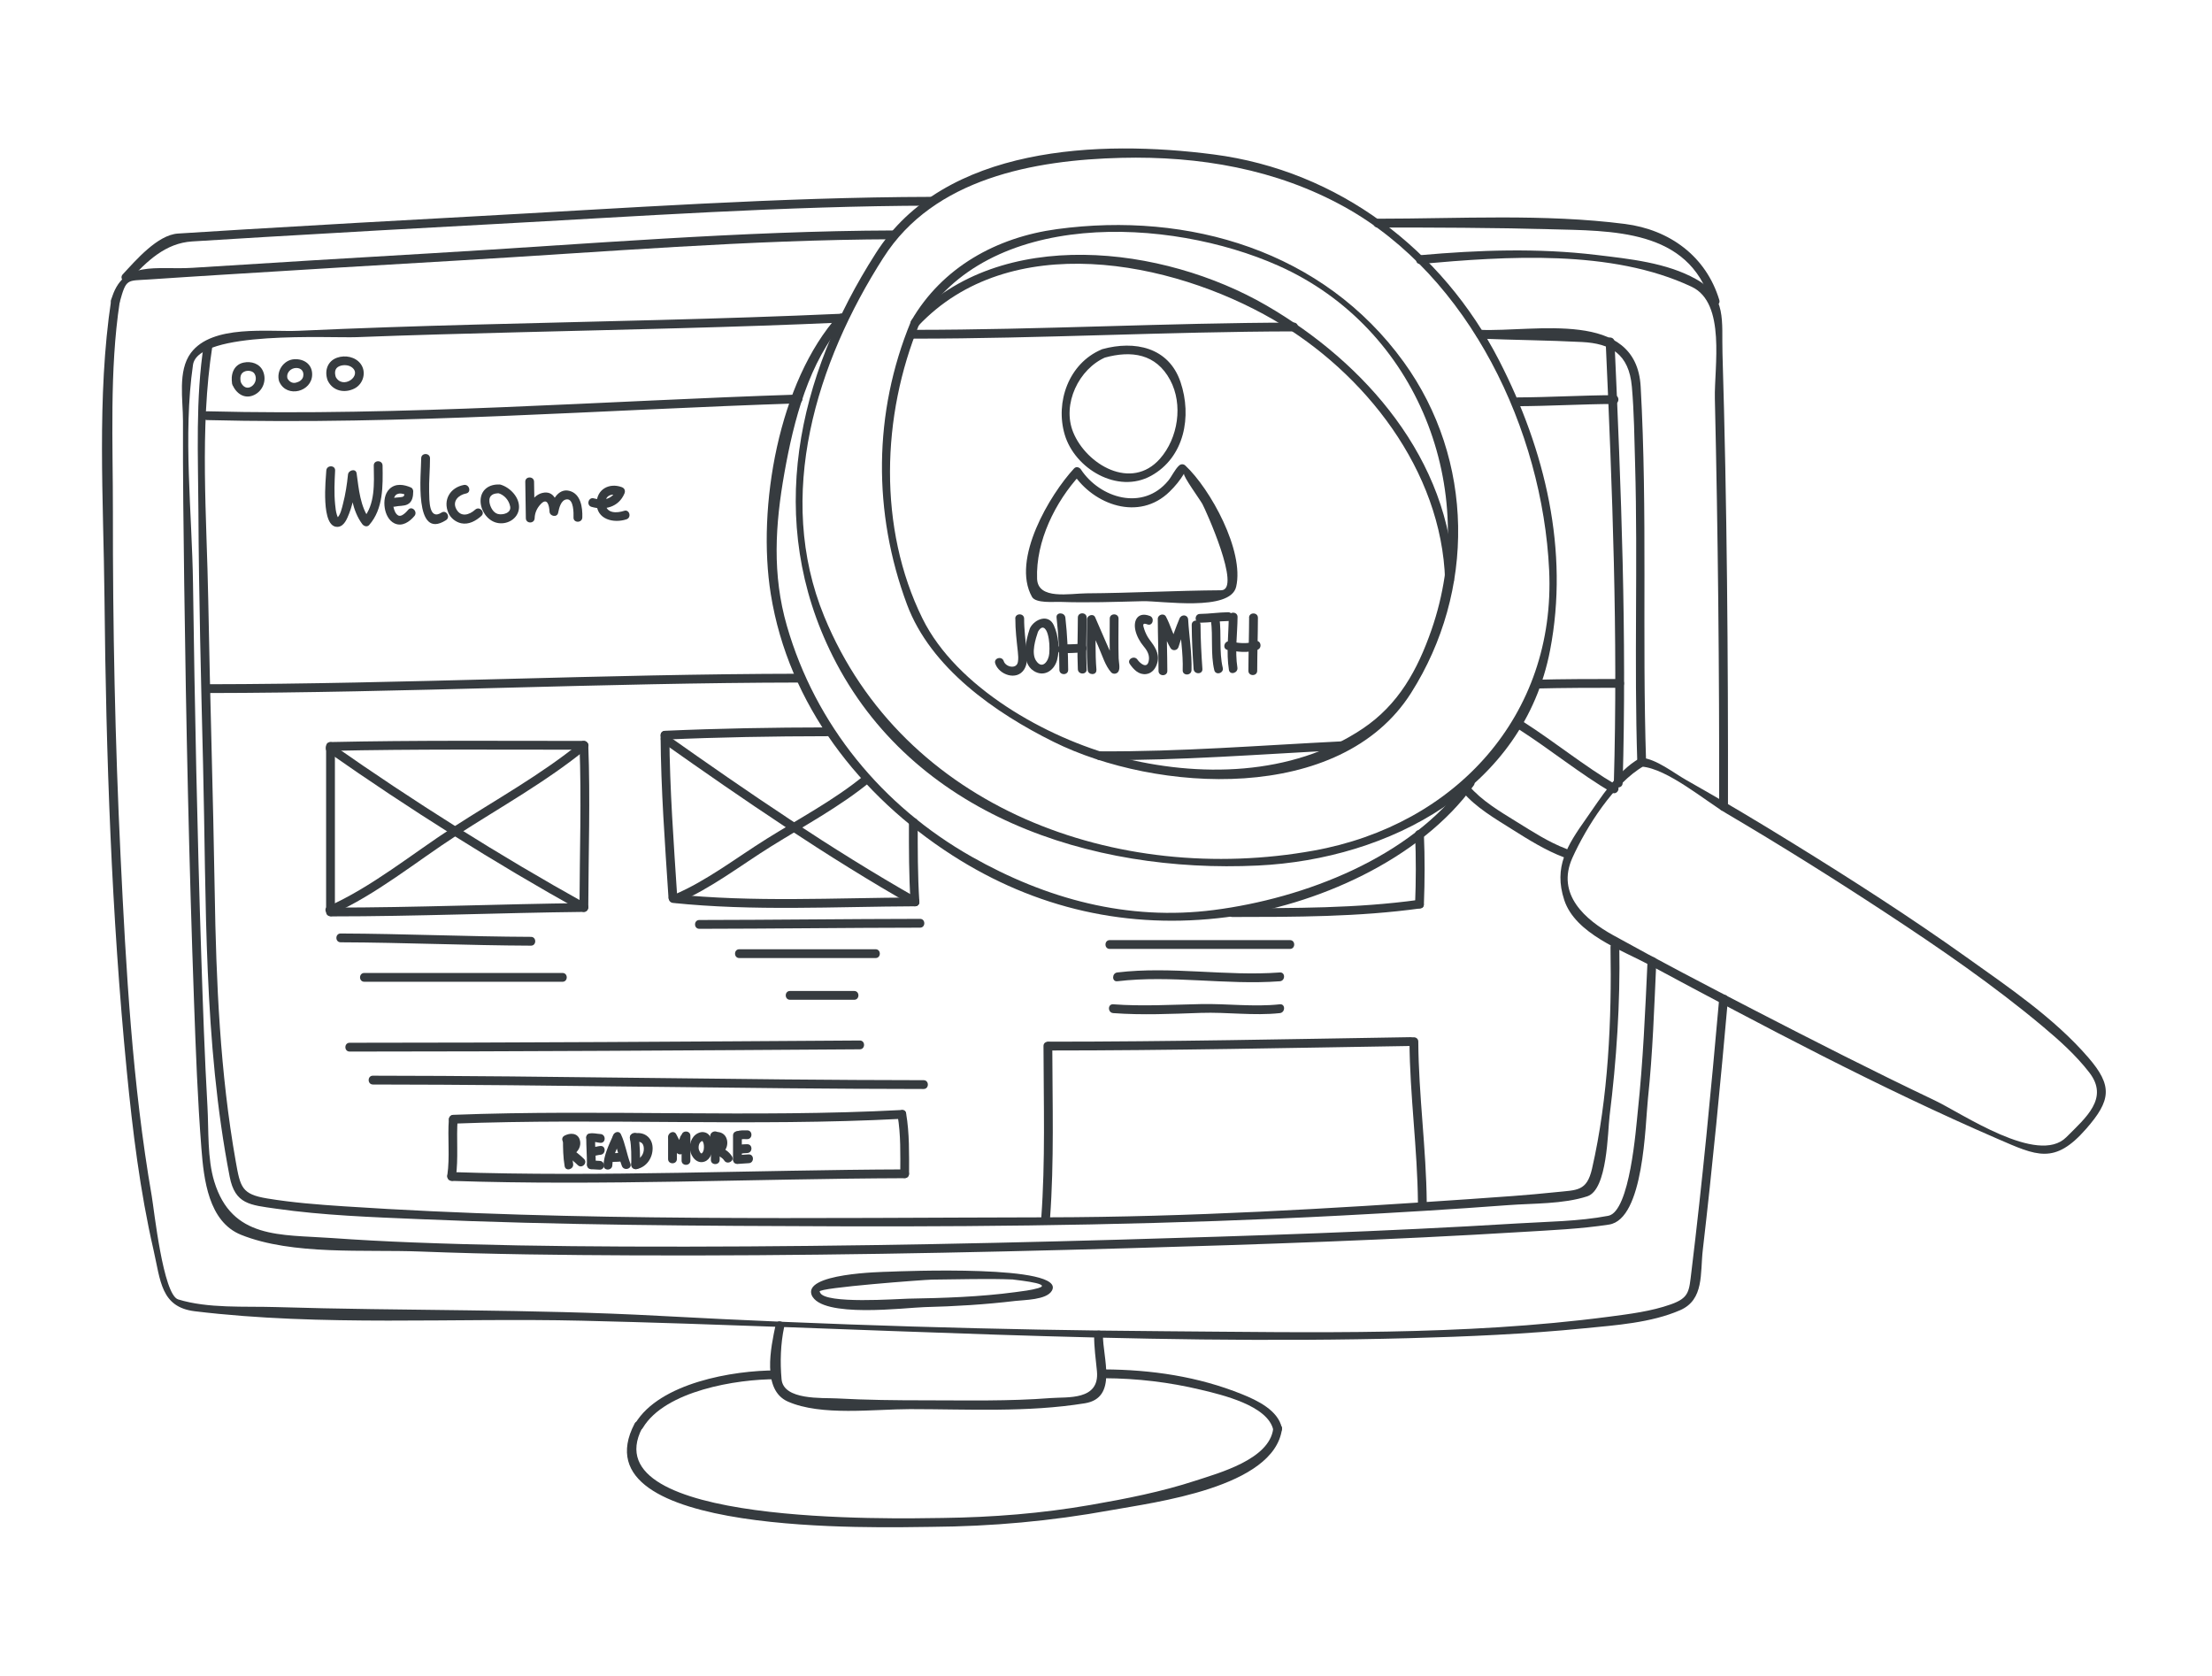 <?xml version="1.0" encoding="UTF-8" standalone="no"?>
<!-- Generator: Adobe Illustrator 15.1.0, SVG Export Plug-In . SVG Version: 6.00 Build 0)  -->
<!DOCTYPE svg  PUBLIC '-//W3C//DTD SVG 1.1//EN'  'http://www.w3.org/Graphics/SVG/1.1/DTD/svg11.dtd'>
<svg id="Layer_1" xmlns="http://www.w3.org/2000/svg" xml:space="preserve" height="200px" viewBox="0 0 264 200" width="264px" version="1.1" y="0px" x="0px" xmlns:xlink="http://www.w3.org/1999/xlink" enable-background="new 0 0 264 200">
			<path d="m109.66 38.807c8.099-13.977 29.901-12.898 42.918-7.097 16.726 7.453 24.063 26.778 18.27 43.45-1.672 4.812-3.947 8.928-8.206 11.788-8.479 5.692-19.631 5.857-29.187 3.354-8.546-2.239-19.299-8.257-23.363-16.501-5.322-10.796-4.875-24.211-0.379-35.118 0.258-0.626-0.758-0.896-1.013-0.279-4.472 10.85-4.543 22.747-0.452 33.728 2.822 7.575 10.519 12.935 17.485 16.39 12.259 6.082 34.237 7.477 42.674-5.821 7.707-12.145 7.568-27.836-0.873-39.502-9.595-13.262-25.634-17.987-41.382-15.857-7.227 0.978-13.698 4.55-17.398 10.937-0.35 0.585 0.56 1.114 0.9 0.528z" fill="#363B3F"/>
			<path d="m109.57 38.913c10.899-11.595 30.138-7.877 42.417-0.76 10.873 6.302 20.08 17.955 20.484 31.078 0.021 0.675 1.071 0.677 1.051 0-0.445-14.408-10.597-25.952-22.387-32.785-12.285-7.12-31.707-9.554-42.308 1.725-0.45 0.493 0.29 1.237 0.75 0.742z" fill="#363B3F"/>
			<path d="m14.281 36.083c0.802-2.901 0.851-2.553 3.498-2.733 2.881-0.197 5.763-0.377 8.646-0.559 9.417-0.592 18.836-1.155 28.256-1.703 17.298-1.006 34.708-2.484 52.043-2.538 0.677-0.002 0.677-1.052 0-1.05-18.398 0.057-36.877 1.65-55.235 2.724-9.502 0.556-19.003 1.128-28.502 1.734-4.37 0.279-8.377-1.006-9.718 3.845-0.178 0.655 0.836 0.932 1.016 0.28z" fill="#363B3F"/>
			<path d="m205.18 119.23c-0.965 10.862-1.992 21.729-3.314 32.555-0.281 2.298-0.231 3.085-2.446 3.871-2.354 0.835-4.93 1.152-7.392 1.476-17.453 2.293-35.429 1.86-52.987 1.731-20.122-0.147-40.252-0.742-60.345-1.834-15.258-0.829-30.536-0.58-45.807-1.049-3.695-0.113-8.048 0.188-11.625-0.914-1.799-0.554-2.875-10.731-3.153-12.335-2.318-13.36-3.071-27.033-3.722-40.559-0.659-13.684-0.931-27.39-0.914-41.089 0.01-8.21-0.421-16.846 0.807-24.997 0.1-0.662-0.912-0.947-1.013-0.279-1.742 11.56-0.914 23.897-0.799 35.533 0.186 18.846 0.832 37.741 2.665 56.504 0.696 7.122 1.571 14.275 3.174 21.257 0.86 3.746 0.878 6.889 4.952 7.381 15.188 1.835 30.88 0.763 46.153 1.125 32.931 0.779 65.706 2.959 98.685 2.088 7.005-0.186 14.02-0.489 20.995-1.18 3.736-0.369 7.934-0.646 11.421-2.157 2.896-1.256 2.388-4.404 2.713-7.201 1.158-9.957 2.115-19.942 3.003-29.927 0.06-0.69-0.99-0.68-1.05-0.01z" fill="#363B3F"/>
			<path d="m169.52 31.501c10.237-0.91 22.803-1.794 32.379 2.722 4.126 1.946 2.681 9.58 2.768 13.349 0.378 16.223 0.537 32.458 0.514 48.685-0.001 0.677 1.05 0.677 1.051 0 0.025-18.017-0.114-36.053-0.655-54.063-0.117-3.879 0.561-6.797-3.146-8.878-3.521-1.977-7.979-2.421-11.912-2.894-6.952-0.836-14.041-0.59-20.997 0.029-0.67 0.06-0.68 1.11 0 1.05z" fill="#363B3F"/>
			<path d="m100.45 37.439c-14.55 0.658-29.115 0.906-43.674 1.295-7.043 0.188-14.085 0.421-21.124 0.74-3.579 0.162-10.303-0.803-12.873 2.644-1.597 2.142-0.932 5.594-0.94 8.138-0.021 6.462 0.061 12.924 0.147 19.385 0.222 16.655 0.574 33.313 1.173 49.958 0.21 5.825 0.424 11.658 0.88 17.47 0.286 3.646 0.832 8.725 4.74 10.291 6.145 2.463 14.777 1.733 21.367 1.991 8.493 0.332 16.996 0.426 25.495 0.46 19.695 0.08 39.393-0.296 59.079-0.857 15.666-0.447 31.341-0.982 46.985-1.94 3.438-0.211 6.926-0.352 10.334-0.88 4.176-0.647 4.311-11.921 4.641-15.026 0.578-5.442 0.747-10.929 1.002-16.393 0.031-0.677-1.019-0.674-1.051 0-0.277 5.967-0.527 11.932-1.159 17.874-0.212 1.993-0.934 12.009-3.529 12.501-3.543 0.673-7.293 0.693-10.881 0.913-15.814 0.968-31.661 1.482-47.496 1.934-19.674 0.562-39.359 0.9-59.041 0.821-8.425-0.034-16.851-0.162-25.27-0.491-3.239-0.126-6.476-0.299-9.709-0.528-6.045-0.429-11.87 0.155-13.974-6.741-0.842-2.76-0.653-6.129-0.814-8.976-0.338-5.973-0.542-11.953-0.737-17.932-0.482-14.812-0.781-29.63-0.985-44.448-0.116-8.434-1.212-17.705-0.004-26.094 0.597-4.148 16.387-3.19 19.541-3.312 6.529-0.253 13.062-0.425 19.593-0.591 12.764-0.325 25.529-0.578 38.285-1.155 0.68-0.011 0.69-1.061 0.01-1.031z" fill="#363B3F"/>
			<path d="m196.46 90.959c-0.488-14.942 0.184-29.888-0.648-44.824-0.519-9.293-12.607-6.502-19.142-6.773-0.678-0.028-0.675 1.022 0 1.05 4.048 0.168 8.1 0.193 12.146 0.403 3.389 0.175 5.597 1.396 5.944 5.321 0.272 3.075 0.301 6.19 0.389 9.275 0.335 11.848-0.127 23.701 0.26 35.549 0.03 0.674 1.07 0.676 1.05-0.001z" fill="#363B3F"/>
			<path d="m24.334 41.049c-1.019 6.529-0.686 13.37-0.653 19.951 0.049 10.086 0.31 20.172 0.555 30.256 0.398 16.379 0.04 33.006 3.175 49.164 0.64 3.297 2.424 3.373 5.529 3.817 5.658 0.81 11.422 1.006 17.125 1.25 16.778 0.719 33.588 0.809 50.379 0.858 19.918 0.061 39.75-0.242 59.648-1.287 6.637-0.349 13.272-0.742 19.899-1.242 3.008-0.228 6.542-0.106 9.448-1.052 2.424-0.788 2.427-7.697 2.664-9.6 0.829-6.646 1.277-13.445 1.161-20.145-0.012-0.677-1.063-0.678-1.051 0 0.152 8.688-0.26 17.957-2.204 26.44-0.626 2.731-1.79 2.542-4.282 2.806-3.427 0.363-6.87 0.592-10.309 0.828-16.711 1.147-33.529 2.15-50.286 2.177-27.995 0.043-56.124 0.536-84.072-1.313-3.067-0.203-6.148-0.438-9.183-0.94-3.017-0.499-3.192-1.326-3.734-4.377-1.885-10.614-2.344-21.463-2.518-32.217-0.188-11.572-0.565-23.14-0.768-34.711-0.174-9.939-1.055-20.515 0.486-30.386 0.11-0.667-0.902-0.952-1.007-0.284z" fill="#363B3F"/>
			<path d="m193.66 93.463c0.508-17.567-0.179-35.133-0.972-52.681-0.031-0.674-1.081-0.677-1.051 0 0.794 17.548 1.48 35.114 0.972 52.681-0.02 0.678 1.03 0.676 1.05 0z" fill="#363B3F"/>
			<path d="m15.392 33.481c2.162-2.324 4.346-4.466 7.536-4.669 2.886-0.184 5.773-0.355 8.66-0.527 9-0.535 18.002-1.039 27.005-1.523 17.489-0.942 35.052-2.18 52.573-2.22 0.677-0.001 0.677-1.051 0-1.05-18.301 0.042-36.646 1.357-54.913 2.346-9.017 0.488-18.033 1-27.046 1.539-2.658 0.159-5.315 0.32-7.972 0.494-2.443 0.161-5.035 3.201-6.585 4.868-0.465 0.494 0.276 1.239 0.738 0.742z" fill="#363B3F"/>
			<path d="m164.42 27.15c6.811 0 13.619 0.019 20.428 0.203 7.547 0.204 16.684-0.062 19.338 8.73 0.194 0.646 1.208 0.371 1.012-0.279-1.579-5.232-5.935-8.397-11.259-9.079-9.65-1.236-19.809-0.625-29.519-0.625-0.67 0-0.67 1.05 0 1.05z" fill="#363B3F"/>
			<path d="m92.58 158.06c-0.583 2.741-1.678 7.804 1.438 9.19 3.972 1.768 10.319 0.908 14.585 0.908 6.931 0 14.001 0.412 20.871-0.696 3.977-0.642 2.126-5.431 2.162-8.163 0.009-0.678-1.041-0.677-1.05 0-0.019 1.455 0.195 2.884 0.333 4.331 0.336 3.531-3.531 3.054-5.522 3.209-4.982 0.39-9.966 0.269-14.962 0.269-3.536 0-7.056-0.035-10.588-0.229-1.667-0.092-6.341 0.246-6.568-2.287-0.186-2.07-0.119-4.221 0.313-6.252 0.145-0.66-0.866-0.94-1.007-0.28z" fill="#363B3F"/>
			<path d="m76.727 170.39c2.657-4.429 11.2-5.812 15.883-5.799 0.677 0.001 0.677-1.049 0-1.051-5.106-0.013-13.894 1.493-16.79 6.32-0.349 0.58 0.559 1.11 0.907 0.53z" fill="#363B3F"/>
			<path d="m131.78 164.47c3.927 0.019 7.76 0.469 11.579 1.387 2.407 0.579 7.991 1.855 8.613 4.813 0.139 0.662 1.151 0.381 1.012-0.279-0.44-2.097-2.945-3.28-4.729-4.002-5.249-2.124-10.838-2.941-16.476-2.97-0.67-0.01-0.67 1.04 0.01 1.05z" fill="#363B3F"/>
			<path d="m97.827 154.13c-0.225-0.463 12.643-1.421 13.409-1.426 3.261-0.022 6.521-0.145 9.781-0.013-1.002-0.041 4.976 0.425 2.892 1.028-0.878 0.255-1.831 0.359-2.73 0.48-4.233 0.567-8.544 0.705-12.811 0.779-1.227 0.022-9.923 0.674-10.488-0.725-0.25-0.619-1.266-0.349-1.013 0.279 1.144 2.831 11.276 1.508 13.458 1.455 3.624-0.088 7.253-0.308 10.853-0.739 1.068-0.128 3.712-0.109 4.357-1.21 1.857-3.172-18.162-2.327-19.443-2.278-0.709 0.026-10.501 0.171-9.172 2.897 0.289 0.6 1.195 0.07 0.899-0.54z" fill="#363B3F"/>
			<path d="m131.44 41.718c-3.876 1.651-5.521 6.256-4.366 10.151 1.208 4.077 6.316 7.113 10.31 4.909 3.99-2.203 4.888-7.106 3.513-11.179-1.413-4.187-5.499-4.988-9.331-3.934-0.652 0.18-0.375 1.192 0.279 1.013 3.203-0.881 6.126-0.466 7.809 2.667 1.58 2.939 0.944 6.95-1.209 9.394-3.41 3.871-8.783 0.705-10.358-3.147-1.373-3.359 0.674-7.598 3.884-8.966 0.63-0.267 0.1-1.171-0.52-0.908z" fill="#363B3F"/>
			<path d="m128.1 56.548c2.434 3.69 7.83 5.695 11.484 2.13 0.688-0.671 1.235-1.339 1.731-2.157-0.162 0.268 1.871 3.052 2.188 3.621 0.33 0.59 4.743 10.281 2.24 10.298-5.364 0.036-10.725 0.332-16.09 0.366-1.968 0.013-5.781 0.812-5.877-1.737-0.169-4.489 2.19-9.214 5.147-12.414 0.459-0.496-0.282-1.241-0.742-0.742-2.876 3.111-7.518 10.855-5.014 15.315 0.448 0.798 2.647 0.573 3.314 0.598 3.297 0.12 6.61-0.002 9.907-0.083 2.227-0.055 10.45 1.283 11.147-1.725 0.99-4.278-3.076-11.675-6.068-14.463-0.217-0.203-0.524-0.197-0.742 0-0.502 0.455-0.879 1.303-1.292 1.804-3.025 3.677-8.165 2.091-10.428-1.34-0.37-0.564-1.28-0.039-0.91 0.529z" fill="#363B3F"/>
			<path d="m121.18 73.823c-0.007 1.332 0.155 2.634 0.298 3.955 0.043 0.403 0.079 0.821 0.007 1.222-0.159 0.891-1.461 0.617-1.693-0.109-0.206-0.642-1.22-0.368-1.013 0.279 0.431 1.346 2.574 2.121 3.457 0.708 0.398-0.637 0.357-1.379 0.292-2.101-0.121-1.324-0.306-2.62-0.299-3.955-0.01-0.676-1.06-0.676-1.06 0.001z" fill="#363B3F"/>
			<path d="m122.89 75.055c-0.471 1.418-1.092 4.001 0.482 5.009 1.224 0.784 2.45-0.037 2.791-1.308 0.347-1.294 0.158-2.932-0.393-4.143-0.629-1.384-2.272-0.744-2.827 0.315-0.313 0.6 0.592 1.13 0.906 0.53 0.508-0.971 0.983-0.541 1.2 0.231 0.209 0.745 0.235 1.542 0.179 2.309-0.063 0.869-0.823 1.979-1.577 0.841-0.602-0.909-0.057-2.581 0.251-3.506 0.22-0.643-0.79-0.917-1.01-0.278z" fill="#363B3F"/>
			<path d="m126.1 73.7c0.237 2.058 0.32 4.167 0.336 6.238 0.005 0.677 1.055 0.677 1.05 0-0.016-2.071-0.099-4.181-0.336-6.238-0.08-0.665-1.13-0.672-1.05 0z" fill="#363B3F"/>
			<path d="m126.74 77.977c0.853-0.075 1.712-0.02 2.559-0.17 0.666-0.119 0.383-1.13-0.279-1.013-0.749 0.133-1.523 0.066-2.279 0.133-0.67 0.059-0.67 1.109 0 1.05z" fill="#363B3F"/>
			<path d="m128.64 73.7c-0.004 2.053-0.097 4.115 0 6.167 0.032 0.674 1.082 0.677 1.05 0-0.097-2.052-0.004-4.113 0-6.167 0-0.678-1.05-0.678-1.05 0z" fill="#363B3F"/>
			<path d="m130.86 79.938c-0.168-1.996-0.087-4.014-0.084-6.014-0.326 0.088-0.652 0.177-0.978 0.265 0.457 1.032 0.893 2.073 1.348 3.106 0.411 0.932 0.772 2.166 1.468 2.937 0.238 0.263 0.692 0.204 0.868-0.096 0.236-0.402 0.039-1.137 0.027-1.572-0.044-1.58-0.017-3.16-0.012-4.74 0.002-0.677-1.048-0.677-1.05 0-0.003 0.867-0.012 1.733-0.011 2.6 0 0.617 0.006 1.234 0.017 1.851 0.006 0.376 0.122 1.284 0.07 1.457 0.122-0.122 0.244-0.244 0.366-0.367 0.432-0.149 0.581 0.347 0.31-0.146-0.105-0.192-0.2-0.392-0.296-0.589-0.298-0.614-0.574-1.239-0.85-1.863-0.458-1.032-0.891-2.074-1.348-3.106-0.22-0.498-0.978-0.223-0.978 0.265-0.003 2-0.084 4.018 0.084 6.014 0.05 0.667 1.1 0.673 1.04-0.002z" fill="#363B3F"/>
			<path d="m137.22 73.501c-1.345-0.513-1.989 0.438-1.717 1.696 0.149 0.688 0.539 1.394 0.988 1.929 0.439 0.524 0.755 1.072 0.604 1.771-0.205 0.957-1.028 0.271-1.343-0.182-0.383-0.552-1.294-0.028-0.906 0.53 0.459 0.661 1.057 1.292 1.931 1.199 0.769-0.082 1.226-0.776 1.376-1.474 0.225-1.049-0.377-1.869-0.967-2.652-0.273-0.364-0.473-0.784-0.618-1.213-0.179-0.528-0.236-0.825 0.372-0.592 0.64 0.243 0.91-0.773 0.29-1.012z" fill="#363B3F"/>
			<path d="m139.32 80.066c-0.007-2.071-0.083-4.141-0.089-6.211-0.326 0.088-0.652 0.177-0.979 0.265 0.55 1.037 0.834 2.207 1.445 3.213 0.239 0.395 0.826 0.31 0.959-0.125 0.324-1.056 0.707-2.101 1.129-3.121-0.344-0.046-0.688-0.093-1.031-0.14 0.114 2.003 0.469 4.027 0.399 6.036-0.022 0.677 1.027 0.675 1.051 0 0.068-2.009-0.285-4.033-0.399-6.036-0.036-0.623-0.81-0.675-1.031-0.14-0.423 1.02-0.806 2.065-1.129 3.121 0.319-0.042 0.64-0.083 0.959-0.125-0.611-1.006-0.895-2.175-1.445-3.213-0.248-0.469-0.979-0.245-0.979 0.265 0.007 2.071 0.083 4.141 0.089 6.211 0 0.677 1.05 0.677 1.05 0z" fill="#363B3F"/>
			<path d="m142.23 74.563c0.009 1.757 0.102 3.518 0.225 5.27 0.048 0.671 1.098 0.676 1.051 0-0.123-1.752-0.217-3.513-0.225-5.27 0-0.677-1.05-0.678-1.05 0z" fill="#363B3F"/>
			<path d="m143.21 74.314c1.124-0.015 2.236-0.188 3.36-0.202 0.677-0.009 0.678-1.059 0-1.05-1.124 0.015-2.236 0.188-3.36 0.202-0.68 0.009-0.68 1.059 0 1.05z" fill="#363B3F"/>
			<path d="m144.52 74.01c0.272 1.97-0.058 4.014 0.402 5.962 0.155 0.659 1.167 0.379 1.012-0.279-0.456-1.936-0.13-3.999-0.402-5.962-0.09-0.668-1.11-0.383-1.01 0.279z" fill="#363B3F"/>
			<path d="m146.65 73.621c-0.013 2.082-0.309 4.254 0.02 6.32 0.105 0.667 1.117 0.383 1.012-0.279-0.311-1.96 0.007-4.064 0.02-6.041 0-0.677-1.05-0.677-1.05 0z" fill="#363B3F"/>
			<path d="m146.49 77.555c1.201 0.235 2.415 0.412 3.594-0.017 0.631-0.23 0.358-1.245-0.279-1.013-1.006 0.367-2.008 0.219-3.035 0.017-0.65-0.129-0.93 0.883-0.27 1.013z" fill="#363B3F"/>
			<path d="m149.08 73.714c-0.005 2.112-0.079 4.224-0.085 6.336-0.001 0.677 1.049 0.677 1.051 0 0.005-2.112 0.079-4.224 0.085-6.336-0.01-0.677-1.06-0.677-1.06 0z" fill="#363B3F"/>
			<path d="m24.715 50.131c23.445 0.598 47.115-1.235 70.549-1.997 0.675-0.022 0.677-1.072 0-1.05-23.435 0.762-47.104 2.595-70.549 1.997-0.678-0.017-0.676 1.033 0 1.05z" fill="#363B3F"/>
			<path d="m109.01 40.412c15.137 0 30.255-0.836 45.391-0.866 0.677-0.001 0.677-1.051 0-1.05-15.136 0.03-30.254 0.865-45.391 0.866-0.68 0-0.68 1.05 0 1.05z" fill="#363B3F"/>
			<path d="m181.15 48.475c3.834-0.018 7.662-0.25 11.496-0.269 0.677-0.003 0.678-1.053 0-1.05-3.834 0.019-7.662 0.251-11.496 0.269-0.67 0.003-0.67 1.054 0 1.05z" fill="#363B3F"/>
			<path d="m28.735 45.586c-0.115-0.531-0.051-1.092 0.527-1.279 0.369-0.12 0.912-0.052 1.124 0.309 0.294 0.502 0.126 1.148-0.34 1.479-0.556 0.393-1.079 0.066-1.311-0.509-0.25-0.619-1.267-0.349-1.013 0.279 0.438 1.081 1.455 1.825 2.619 1.266 1.054-0.506 1.51-1.763 1.052-2.83-0.393-0.916-1.407-1.227-2.331-1.028-1.223 0.263-1.574 1.505-1.34 2.592 0.143 0.662 1.155 0.381 1.013-0.279z" fill="#363B3F"/>
			<path d="m34.317 45.197c-0.201-0.701 0.368-1.279 1.042-1.285 0.604-0.005 0.96 0.429 0.822 1.03-0.094 0.41-0.498 0.639-0.876 0.727-0.483 0.112-0.849-0.185-1.042-0.598-0.286-0.613-1.19-0.08-0.906 0.53 0.894 1.92 3.877 1.159 3.899-0.902 0.014-1.243-0.999-1.901-2.145-1.829-1.26 0.081-2.151 1.408-1.808 2.605 0.188 0.65 1.201 0.374 1.014-0.278z" fill="#363B3F"/>
			<path d="m40.099 45.065c-0.187-0.54-0.191-1.121 0.414-1.369 0.459-0.188 1.092-0.163 1.496 0.15 1.271 0.984-1.127 2.736-1.963 1.093-0.307-0.604-1.213-0.072-0.906 0.53 0.611 1.201 1.964 1.474 3.124 0.915 1.094-0.528 1.514-1.979 0.776-2.966-0.631-0.844-1.843-1.071-2.806-0.734-1.154 0.403-1.527 1.561-1.147 2.661 0.219 0.635 1.233 0.363 1.012-0.28z" fill="#363B3F"/>
			<path d="m24.719 82.704c23.62-0.033 47.221-1.221 70.841-1.254 0.677-0.001 0.677-1.051 0-1.05-23.62 0.033-47.221 1.222-70.841 1.254-0.677 0.001-0.677 1.051 0 1.05z" fill="#363B3F"/>
			<path d="m131.26 90.708c9.615 0.064 19.219-0.711 28.816-1.186 0.674-0.033 0.677-1.083 0-1.05-9.598 0.475-19.201 1.25-28.816 1.186-0.68-0.005-0.68 1.045 0 1.05z" fill="#363B3F"/>
			<path d="m183.3 82.166c3.338-0.083 6.677-0.089 10.016-0.089 0.677 0 0.677-1.05 0-1.05-3.339 0-6.678 0.006-10.016 0.089-0.67 0.016-0.67 1.067 0 1.05z" fill="#363B3F"/>
			<path d="m38.921 89.078v19.758c0 0.677 1.05 0.677 1.05 0v-19.758c0-0.682-1.05-0.682-1.05-0.004z" fill="#363B3F"/>
			<path d="m39.446 89.603c10.079-0.219 20.16-0.139 30.241-0.134 0.677 0 0.677-1.05 0-1.05-10.081-0.005-20.162-0.085-30.241 0.134-0.676 0.014-0.677 1.064 0 1.05z" fill="#363B3F"/>
			<path d="m69.162 88.943c0.247 6.407 0.021 12.811 0 19.22-0.002 0.677 1.048 0.677 1.05 0 0.021-6.409 0.247-12.813 0-19.22-0.026-0.671-1.076-0.674-1.05 0.003z" fill="#363B3F"/>
			<path d="m69.687 107.77c-10.04 0.113-20.059 0.538-30.107 0.538-0.677 0-0.677 1.051 0 1.051 10.048 0 20.067-0.426 30.107-0.538 0.677 0 0.677-1.05 0-1.05z" fill="#363B3F"/>
			<path d="m40.656 112.45c7.574 0.029 15.141 0.371 22.715 0.401 0.677 0.002 0.677-1.048 0-1.051-7.574-0.029-15.141-0.371-22.715-0.401-0.677 0-0.677 1.05 0 1.05z" fill="#363B3F"/>
			<path d="m43.479 117.16h23.654c0.677 0 0.677-1.051 0-1.051h-23.654c-0.677 0-0.677 1.05 0 1.05z" fill="#363B3F"/>
			<path d="m78.839 87.734c0.04 6.465 0.522 12.906 0.941 19.354 0.043 0.672 1.094 0.677 1.05 0-0.418-6.448-0.901-12.889-0.941-19.354-0.004-0.679-1.054-0.679-1.05-0.002z" fill="#363B3F"/>
			<path d="m108.48 98.13c-0.004 3.192-0.01 6.308 0.194 9.496 0.043 0.672 1.093 0.677 1.05 0-0.203-3.188-0.198-6.304-0.194-9.496 0.01-0.681-1.05-0.681-1.05-0.004z" fill="#363B3F"/>
			<path d="m80.305 107.75c9.611 0.998 19.257 0.442 28.897 0.403 0.677-0.003 0.677-1.053 0-1.051-9.64 0.04-19.286 0.596-28.897-0.403-0.671-0.07-0.664 0.98 0.002 1.05z" fill="#363B3F"/>
			<path d="m79.364 88.259c6.449-0.287 12.899-0.396 19.354-0.404 0.677 0 0.677-1.051 0-1.05-6.455 0.008-12.905 0.117-19.354 0.404-0.674 0.03-0.677 1.08 0 1.05z" fill="#363B3F"/>
			<path d="m83.463 110.84c8.781-0.01 17.563-0.127 26.344-0.136 0.677-0.001 0.677-1.051 0-1.051-8.781 0.01-17.563 0.127-26.344 0.136-0.68 0-0.68 1.05-0.003 1.05z" fill="#363B3F"/>
			<path d="m88.235 114.33h16.263c0.677 0 0.677-1.051 0-1.051h-16.263c-0.679 0-0.679 1.05-0.002 1.05z" fill="#363B3F"/>
			<path d="m94.283 119.31h7.661c0.677 0 0.677-1.051 0-1.051h-7.661c-0.673 0-0.673 1.05 0.004 1.05z" fill="#363B3F"/>
			<path d="m41.731 125.49c20.296-0.005 40.591-0.135 60.886-0.27 0.677-0.005 0.677-1.055 0-1.051-20.295 0.135-40.59 0.266-60.886 0.27-0.68 0-0.68 1.05-0.003 1.05z" fill="#363B3F"/>
			<path d="m44.507 129.42c21.909 0.016 43.814 0.52 65.724 0.536 0.677 0 0.677-1.05 0-1.051-21.909-0.016-43.814-0.52-65.724-0.536-0.676-0.01-0.676 1.05 0.001 1.05z" fill="#363B3F"/>
			<path d="m132.45 113.24h21.505c0.677 0 0.677-1.051 0-1.051h-21.505c-0.68 0-0.68 1.05-0.01 1.05z" fill="#363B3F"/>
			<path d="m133.35 117.1c6.446-0.771 12.931 0.478 19.396 0 0.671-0.05 0.676-1.101 0-1.051-6.465 0.479-12.949-0.771-19.396 0-0.66 0.07-0.67 1.13 0 1.05z" fill="#363B3F"/>
			<path d="m132.86 120.9c3.492 0.257 6.961 0.092 10.456-0.027 3.15-0.107 6.299 0.364 9.435 0.027 0.666-0.072 0.673-1.123 0-1.051-3.128 0.337-6.29-0.091-9.435-0.026-3.5 0.07-6.957 0.284-10.456 0.026-0.68-0.05-0.67 1 0 1.05z" fill="#363B3F"/>
			<path d="m168.89 99.561c0.119 2.775 0.109 5.559 0 8.333-0.026 0.678 1.023 0.675 1.051 0 0.108-2.774 0.118-5.559 0-8.333-0.03-0.67-1.08-0.673-1.05 0.004z" fill="#363B3F"/>
			<path d="m169.27 107.39c-7.334 1.015-14.805 0.984-22.194 0.989-0.677 0.001-0.677 1.051 0 1.051 7.489-0.006 15.042 0.001 22.474-1.028 0.67-0.09 0.39-1.1-0.28-1.01z" fill="#363B3F"/>
			<path d="m124.54 124.83c0.014 6.858 0.231 13.716-0.269 20.563-0.049 0.676 1.001 0.671 1.05 0 0.5-6.848 0.283-13.705 0.269-20.563-0.01-0.68-1.06-0.68-1.05 0z" fill="#363B3F"/>
			<path d="m125.2 125.36c14.398 0 28.759-0.307 43.145-0.538 0.677-0.012 0.678-1.062 0-1.051-14.386 0.232-28.746 0.538-43.145 0.538-0.68-0.01-0.68 1.05 0 1.05z" fill="#363B3F"/>
			<path d="m168.22 124.29c0.041 6.429 0.952 12.799 1.009 19.22 0.007 0.677 1.057 0.678 1.051 0-0.058-6.421-0.968-12.791-1.009-19.22-0.01-0.67-1.06-0.68-1.05 0z" fill="#363B3F"/>
			<path d="m54.401 140.53c0.333-2.308 0.046-4.648 0.22-6.966 0.051-0.676-1-0.671-1.05 0-0.167 2.22 0.136 4.479-0.183 6.687-0.095 0.66 0.916 0.95 1.013 0.28z" fill="#363B3F"/>
			<path d="m54.096 134.09c17.826-0.684 35.727 0.363 53.54-0.577 0.673-0.036 0.677-1.086 0-1.051-17.813 0.941-35.714-0.105-53.54 0.577-0.679 0.03-0.681 1.08-0.004 1.05z" fill="#363B3F"/>
			<path d="m107.13 133.13c0.39 2.291 0.321 4.629 0.317 6.943-0.001 0.677 1.049 0.677 1.05 0 0.004-2.414 0.052-4.834-0.354-7.223-0.12-0.67-1.13-0.38-1.02 0.28z" fill="#363B3F"/>
			<path d="m107.97 139.55c-18.008 0.062-36.074 0.925-54.077 0.32-0.677-0.022-0.675 1.027 0 1.051 18.002 0.604 36.068-0.26 54.077-0.32 0.68-0.01 0.68-1.06 0-1.05z" fill="#363B3F"/>
			<path d="m75.73 169.9c-7.076 13.597 29.435 12.354 35.419 12.309 7.237-0.053 14.273-0.683 21.41-1.983 5.133-0.936 19.521-2.683 20.445-9.703 0.088-0.67-0.963-0.661-1.051 0-0.479 3.647-6.459 5.251-9.278 6.176-4.066 1.332-8.306 2.161-12.514 2.893-5.879 1.021-11.69 1.475-17.638 1.554-5.816 0.077-41.965 0.967-35.887-10.715 0.316-0.61-0.59-1.14-0.903-0.54z" fill="#363B3F"/>
			<path d="m67.191 135.98c0 1.068 0.02 2.13 0.198 3.187 0.112 0.667 1.124 0.383 1.013-0.279-0.162-0.96-0.16-1.937-0.161-2.907 0-0.67-1.05-0.67-1.05 0z" fill="#363B3F"/>
			<path d="m67.891 136.44c0.555-0.312 0.278 0.274 0.008 0.438-0.578 0.351-0.051 1.259 0.53 0.906 0.605-0.367 0.988-1.063 0.767-1.771-0.264-0.842-1.185-0.845-1.835-0.479-0.591 0.32-0.062 1.23 0.53 0.9z" fill="#363B3F"/>
			<path d="m67.63 137.96c0.477 0.323 0.916 0.679 1.327 1.082 0.483 0.475 1.226-0.268 0.742-0.742-0.474-0.466-0.99-0.874-1.539-1.246-0.562-0.37-1.087 0.53-0.53 0.91z" fill="#363B3F"/>
			<path d="m69.967 135.78c0.006 1.076 0.084 2.15 0.09 3.227 0.003 0.677 1.054 0.678 1.05 0-0.006-1.076-0.084-2.15-0.09-3.227-0.003-0.68-1.054-0.68-1.05 0z" fill="#363B3F"/>
			<path d="m70.582 139.53c0.33 0.008 0.658 0.046 0.987 0.055 0.678 0.016 0.676-1.034 0-1.051-0.33-0.008-0.658-0.046-0.987-0.055-0.678-0.02-0.676 1.03 0 1.05z" fill="#363B3F"/>
			<path d="m70.852 137.94c0.273-0.021 0.537-0.114 0.808-0.134 0.671-0.05 0.676-1.1 0-1.051-0.273 0.021-0.537 0.114-0.808 0.134-0.672 0.05-0.676 1.1 0 1.05z" fill="#363B3F"/>
			<path d="m70.632 136.28c0.319-0.067 0.704 0.085 1.027 0.102 0.677 0.034 0.674-1.016 0-1.051-0.444-0.022-0.86-0.157-1.307-0.063-0.662 0.14-0.381 1.15 0.28 1.01z" fill="#363B3F"/>
			<path d="m73.08 139.06c0.036-1.001 0.538-1.999 0.937-2.899 0.272-0.612-0.632-1.147-0.906-0.529-0.48 1.08-1.037 2.227-1.081 3.429-0.024 0.68 1.026 0.67 1.05 0z" fill="#363B3F"/>
			<path d="m73.2 135.89c0.486 1.03 0.618 2.191 1.021 3.253 0.238 0.626 1.254 0.354 1.013-0.279-0.438-1.149-0.6-2.385-1.128-3.503-0.289-0.61-1.194-0.08-0.906 0.53z" fill="#363B3F"/>
			<path d="m72.937 138.66c0.528-0.001 1.049-0.018 1.571-0.106 0.667-0.113 0.383-1.125-0.279-1.012-0.426 0.072-0.861 0.067-1.292 0.067-0.678 0-0.678 1.05 0 1.05z" fill="#363B3F"/>
			<path d="m75.182 135.86c0.188 1.031 0.16 2.104 0.16 3.149 0 0.677 1.05 0.677 1.05 0 0-1.143 0.008-2.3-0.197-3.429-0.121-0.67-1.133-0.39-1.013 0.28z" fill="#363B3F"/>
			<path d="m75.828 136.31c0.628-0.178 0.995 0.1 1.014 0.751 0.021 0.7-0.436 1.293-1.114 1.437-0.662 0.14-0.381 1.152 0.279 1.012 1.188-0.251 1.917-1.371 1.882-2.552-0.038-1.294-1.131-2.001-2.34-1.659-0.651 0.18-0.374 1.2 0.279 1.01z" fill="#363B3F"/>
			<path d="m80.785 138.31v-2.509c0-0.677-1.05-0.677-1.05 0v2.509c0 0.68 1.05 0.68 1.05 0z" fill="#363B3F"/>
			<path d="m79.807 135.89c0.275 0.553 0.559 1.097 0.897 1.613 0.208 0.319 0.708 0.361 0.906 0 0.272-0.493 0.395-1.036 0.59-1.56 0.237-0.636-0.778-0.907-1.013-0.279-0.164 0.438-0.257 0.897-0.484 1.31h0.906c-0.338-0.518-0.622-1.062-0.897-1.613-0.3-0.6-1.206-0.07-0.905 0.53z" fill="#363B3F"/>
			<path d="m81.347 135.54v2.958c0 0.677 1.05 0.677 1.05 0v-2.958c0-0.68-1.05-0.68-1.05 0z" fill="#363B3F"/>
			<path d="m83.614 135.12c-0.926 0.224-1.374 1.185-1.262 2.08 0.104 0.833 0.833 1.77 1.774 1.404 1.332-0.517 1.307-3.601-0.373-3.504-0.673 0.039-0.677 1.09 0 1.051 0.14-0.009 0.229 0.272 0.253 0.53 0.029 0.309 0.005 0.712-0.229 0.939-0.155 0.15-0.373-0.396-0.388-0.517-0.05-0.402 0.069-0.867 0.503-0.973 0.659-0.16 0.38-1.17-0.278-1.01z" fill="#363B3F"/>
			<path d="m84.772 135.68c0.16 0.898 0.076 1.821 0.07 2.729-0.004 0.678 1.046 0.677 1.05 0 0.006-1.009 0.07-2.009-0.107-3.008-0.118-0.67-1.13-0.39-1.013 0.28z" fill="#363B3F"/>
			<path d="m85.507 136.13c0.387-0.076 0.271 0.522 0.044 0.654-0.584 0.34-0.056 1.248 0.53 0.906 0.557-0.324 0.823-1.009 0.688-1.635-0.163-0.757-0.816-1.081-1.542-0.938-0.663 0.13-0.381 1.14 0.28 1.01z" fill="#363B3F"/>
			<path d="m85.496 137.84c0.376 0.134 0.717 0.315 0.943 0.654 0.372 0.562 1.282 0.036 0.906-0.529-0.385-0.581-0.922-0.907-1.57-1.137-0.64-0.22-0.913 0.79-0.279 1.02z" fill="#363B3F"/>
			<path d="m87.486 135.5v2.867c0 0.677 1.05 0.677 1.05 0v-2.867c0-0.67-1.05-0.67-1.05 0z" fill="#363B3F"/>
			<path d="m88.011 138.9c0.449-0.01 0.895-0.08 1.344-0.09 0.676-0.016 0.678-1.065 0-1.051-0.449 0.01-0.895 0.08-1.344 0.09-0.676 0.01-0.678 1.06 0 1.05z" fill="#363B3F"/>
			<path d="m88.456 137.66c-0.057 0.035 0.208-0.027 0.279-0.034 0.146-0.015 0.294-0.025 0.441-0.028 0.676-0.017 0.678-1.066 0-1.051-0.387 0.01-0.911-0.003-1.25 0.207-0.575 0.35-0.048 1.26 0.53 0.9z" fill="#363B3F"/>
			<path d="m88.24 136.01c0.287-0.103 0.635-0.069 0.936-0.069 0.677-0.001 0.677-1.051 0-1.051-0.391 0.001-0.842-0.026-1.215 0.108-0.633 0.22-0.36 1.24 0.279 1.01z" fill="#363B3F"/>
			<path d="m39.116 89.732c9.651 6.771 20.002 13.292 30.306 19.019 0.592 0.329 1.122-0.577 0.53-0.906-10.305-5.727-20.656-12.249-30.306-19.019-0.556-0.385-1.08 0.526-0.53 0.911z" fill="#363B3F"/>
			<path d="m39.646 109.09c5.204-2.294 10.095-6.313 14.85-9.392 5.165-3.345 10.798-6.465 15.562-10.381 0.523-0.43-0.224-1.168-0.742-0.742-4.692 3.856-10.266 6.918-15.35 10.216-4.751 3.082-9.647 7.098-14.851 9.392-0.617 0.27-0.083 1.18 0.531 0.91z" fill="#363B3F"/>
			<path d="m79.099 88.625c9.591 6.781 19.625 13.653 29.838 19.454 0.59 0.335 1.119-0.572 0.53-0.906-10.217-5.8-20.25-12.67-29.841-19.451-0.554-0.392-1.078 0.519-0.53 0.906z" fill="#363B3F"/>
			<path d="m80.968 107.68c3.866-1.635 7.508-4.46 11.057-6.67 3.916-2.439 8.189-4.727 11.769-7.659 0.524-0.429-0.223-1.167-0.742-0.742-3.507 2.872-7.723 5.101-11.557 7.495-3.543 2.213-7.192 5.037-11.057 6.67-0.62 0.26-0.084 1.17 0.532 0.91z" fill="#363B3F"/>
			<path d="m38.943 56.155c-0.047 0.903-0.719 6.872 1.379 6.717 0.753-0.055 1.101-0.97 1.336-1.561 0.586-1.467 0.764-3.12 0.923-4.679-0.344 0.046-0.688 0.093-1.031 0.14 0.275 1.958 0.466 4.138 1.687 5.773 0.188 0.252 0.581 0.384 0.824 0.106 1.702-1.943 1.634-4.661 1.597-7.098-0.01-0.676-1.06-0.677-1.05 0 0.032 2.111 0.196 4.66-1.289 6.356 0.275 0.035 0.55 0.071 0.824 0.106-1.161-1.555-1.319-3.659-1.581-5.522-0.089-0.631-0.976-0.4-1.031 0.14-0.121 1.181-0.297 2.349-0.597 3.498-0.127 0.486-0.3 1.37-0.73 1.7 0.185-0.142 0.133 0.029 0-0.397-0.126-0.404-0.169-0.836-0.21-1.256-0.132-1.333-0.069-2.688 0-4.022 0.034-0.677-1.016-0.675-1.051-0.001z" fill="#363B3F"/>
			<path d="m47.146 60.456c0.484-0.118 1.022-0.04 1.479-0.258 0.598-0.286 0.691-0.972 0.693-1.566 0.001-0.167-0.097-0.382-0.26-0.453-0.851-0.369-1.839-0.533-2.571 0.167-0.593 0.568-0.687 1.503-0.567 2.271 0.11 0.711 0.472 1.514 1.158 1.838 0.919 0.434 1.803-0.185 2.383-0.877 0.432-0.515-0.307-1.262-0.742-0.742-0.223 0.265-0.455 0.507-0.766 0.666-0.064 0.033-0.206 0.053-0.227 0.054-0.074 0.003-0.165-0.029-0.163-0.028-0.336-0.159-0.518-0.6-0.611-1.067-0.087-0.442-0.029-0.945 0.221-1.313 0.084-0.124 0.235-0.205 0.462-0.249 0.236-0.046 0.635 0.076 0.893 0.187-0.086-0.151-0.173-0.302-0.26-0.453-0.001 0.289 0.056 0.601-0.26 0.666-0.375 0.077-0.765 0.054-1.142 0.146-0.657 0.158-0.377 1.17 0.28 1.011z" fill="#363B3F"/>
			<path d="m50.27 54.691c0.008 1.694-0.941 9.877 2.96 7.382 0.568-0.363 0.042-1.272-0.53-0.906-1.528 0.978-1.458-1.492-1.483-2.484-0.034-1.333 0.109-2.661 0.103-3.992-0.003-0.676-1.053-0.677-1.05 0z" fill="#363B3F"/>
			<path d="m55.354 57.873c-1.633 0.31-2.511 1.792-1.838 3.337 0.268 0.613 0.862 1.087 1.51 1.231 0.917 0.202 1.772-0.283 2.429-0.878 0.502-0.456-0.242-1.196-0.742-0.742-0.717 0.65-1.72 0.926-2.254-0.067-0.515-0.958 0.282-1.698 1.175-1.867 0.663-0.128 0.381-1.14-0.28-1.014z" fill="#363B3F"/>
			<path d="m59.619 57.82c-1.256-0.062-2.265 0.643-2.263 1.963 0.001 1.114 0.779 2.291 1.871 2.588 1.241 0.337 2.626-0.446 2.714-1.751 0.085-1.263-1.051-2.438-2.182-2.781-0.65-0.197-0.925 0.816-0.279 1.013 0.724 0.22 1.256 0.842 1.406 1.577 0.163 0.8-0.888 1.064-1.479 0.903-0.572-0.155-0.937-0.901-0.995-1.441-0.085-0.804 0.492-1.055 1.208-1.02 0.676 0.032 0.672-1.018-0.001-1.051z" fill="#363B3F"/>
			<path d="m62.692 57.487c0.024 1.452 0.042 2.903 0.067 4.354 0.012 0.678 1.029 0.676 1.05 0 0.021-0.652 0.284-1.215 0.729-1.685 0.788-0.831 1.013 0.177 1.046 0.896 0.026 0.568 0.91 0.744 1.031 0.14 0.109-0.545 0.328-1.545 1.034-1.601 0.844-0.066 0.815 1.706 0.8 2.163-0.023 0.677 1.027 0.675 1.05 0 0.041-1.194-0.181-2.841-1.563-3.182-1.364-0.336-2.125 1.294-2.334 2.341 0.344 0.046 0.688 0.093 1.031 0.14-0.052-1.14-0.464-2.557-1.891-2.231-1.246 0.285-1.949 1.88-1.984 3.02h1.05c-0.025-1.452-0.042-2.903-0.067-4.354-0.01-0.677-1.06-0.678-1.049-0.001z" fill="#363B3F"/>
			<path d="m70.595 60.486c1.588 0.455 3.239 0.032 3.927-1.581 0.141-0.329 0.032-0.643-0.313-0.771-1.484-0.552-2.99 0.248-2.999 1.912-0.011 1.949 2.029 2.43 3.556 1.928 0.64-0.21 0.366-1.225-0.279-1.013-0.838 0.276-2.108 0.343-2.222-0.82-0.105-1.065 0.829-1.306 1.665-0.995-0.104-0.257-0.209-0.514-0.313-0.771-0.508 1.19-1.562 1.436-2.741 1.098-0.654-0.186-0.931 0.827-0.281 1.013z" fill="#363B3F"/>
			<path d="m105.44 30.743c6.012-9.468 17.979-11.651 28.395-11.907 9.276-0.228 18.486 1.328 26.659 5.87 14.924 8.294 23.603 26.685 24.394 43.311 0.827 17.368-11.181 30.442-28.101 33.492-23.376 4.214-48.981-4.978-58.415-27.943-5.914-14.4-0.937-30.329 7.065-42.824 0.367-0.572-0.542-1.098-0.906-0.53-9.419 14.7-13.251 31.934-5.133 48.114 9.499 18.932 30.729 25.917 50.717 24.964 15.743-0.751 31.703-9.185 34.887-25.699 2.292-11.887-0.585-23.856-6.059-34.524-6.809-13.273-19.203-22.706-34.108-24.638-13.563-1.758-32.126-1.096-40.304 11.782-0.36 0.576 0.55 1.102 0.91 0.532z" fill="#363B3F"/>
			<path d="m100.08 37.593c-7.165 7.949-9.744 22.979-8.09 33.291 2.114 13.183 10.626 24.09 21.655 31.178 9.938 6.386 21.044 8.899 32.763 7.387 10.557-1.362 23.068-6.803 29.483-15.721 0.396-0.551-0.515-1.074-0.906-0.53-6.596 9.168-19.352 14.01-30.089 15.396-10.321 1.332-20.01-1.308-28.939-6.364-10.662-6.038-18.635-15.741-22.041-27.535-1.77-6.128-1.4-12.064-0.295-18.272 1.098-6.17 2.911-13.328 7.202-18.088 0.46-0.511-0.28-1.256-0.73-0.752z" fill="#363B3F"/>
			<path d="m181.25 87.022c3.771 2.414 7.278 5.291 11.137 7.563 0.584 0.345 1.112-0.563 0.529-0.906-3.857-2.272-7.365-5.149-11.137-7.563-0.58-0.366-1.1 0.543-0.53 0.906z" fill="#363B3F"/>
			<path d="m174.57 94.503c1.574 1.859 3.873 3.194 5.908 4.475 1.955 1.231 4.005 2.514 6.177 3.331 0.635 0.239 0.906-0.775 0.279-1.012-2.085-0.785-4.04-2.06-5.927-3.226-1.974-1.22-4.18-2.521-5.695-4.31-0.44-0.521-1.18 0.226-0.75 0.739z" fill="#363B3F"/>
			<path d="m195.67 90.506c-2.685 1.525-4.629 4.725-6.368 7.188-2.256 3.195-3.906 5.77-2.61 9.713 1.322 4.022 6.854 5.968 10.191 7.758 13.597 7.293 27.336 14.594 41.502 20.729 4.704 2.038 6.821 3.125 10.582-1.168 2.995-3.419 3.187-5.146 0.277-8.517-4.065-4.71-9.54-8.406-14.569-11.993-6.702-4.778-13.642-9.228-20.642-13.552-4.229-2.612-8.498-5.163-12.827-7.606-1.451-0.819-3.537-2.486-5.271-2.625-0.676-0.054-0.67 0.997 0 1.05 3.08 0.246 7.579 4.093 10.14 5.602 6.451 3.801 12.8 7.777 19.057 11.89 6.397 4.204 12.745 8.563 18.622 13.479 2.008 1.68 4.01 3.467 5.612 5.548 2.356 3.062-0.379 5.332-2.76 7.713-3.384 3.384-12.404-2.829-15.69-4.393-7.279-3.464-14.467-7.124-21.629-10.824-5.624-2.905-11.24-5.836-16.778-8.906-3.26-1.807-6.826-4.834-4.841-9.23 1.658-3.671 4.979-8.93 8.532-10.949 0.6-0.343 0.07-1.251-0.52-0.915z" fill="#363B3F"/>
</svg>
